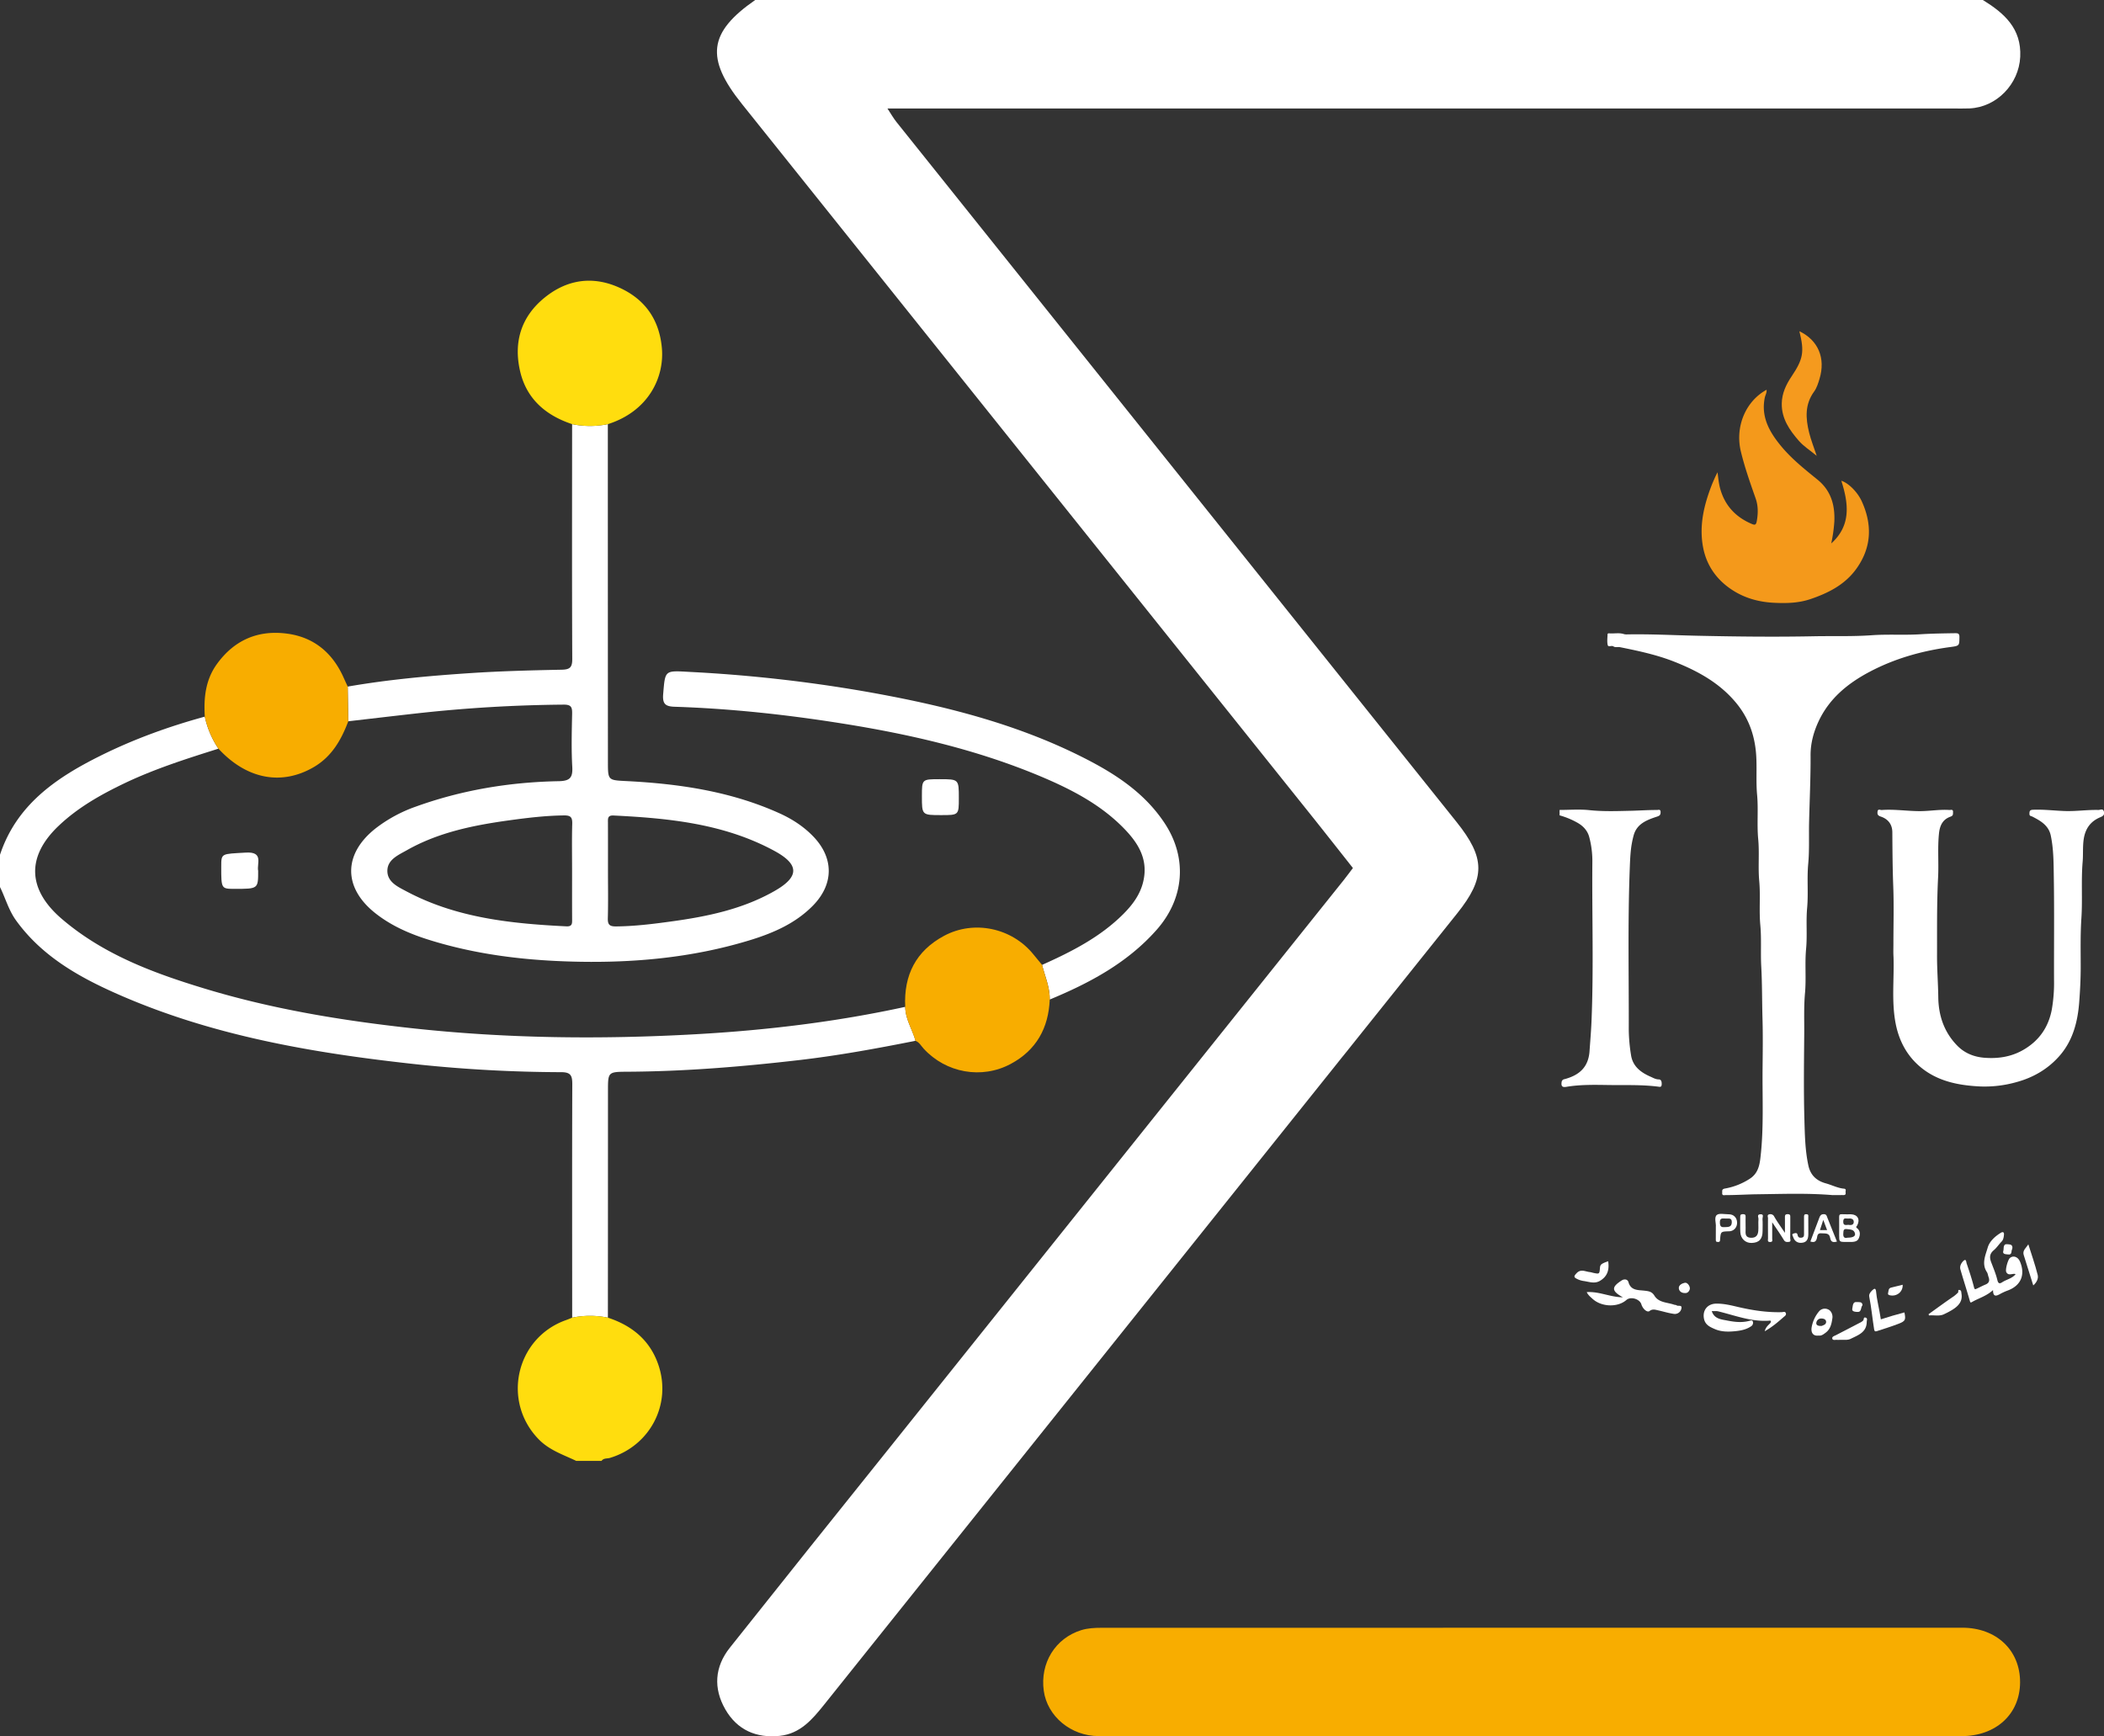 <svg xmlns="http://www.w3.org/2000/svg" viewBox="0 0 1974.64 1629.72"><rect x="0" y="0" width="1974.64" height="1629.72" fill="#333333" stroke="none"/><defs><style>.cls-1{fill:#fff;}.cls-2{fill:#ffdd0e;}.cls-3{fill:#f8ad00;}.cls-4{fill:#f4991b;}.cls-5{fill:#f59a1e;}</style></defs><g id="Layer_2" data-name="Layer 2"><g id="Layer_1-2" data-name="Layer 1"><path class="cls-1" d="M537,1236.81c0-73.09-.17-146.19.1-219.29,0-8-1.51-11.09-10.29-11.14A1318.5,1318.5,0,0,1,391,999c-97.21-10.55-193.18-26.84-283.31-67.09C72.09,916,38.6,896.59,15,863.86c-6.91-9.59-9.9-20.9-15-31.25V802.33c15.54-46.9,52.51-72.16,93.94-92.8,31.47-15.68,64.38-27.6,98.27-36.86A85.82,85.82,0,0,0,205,702.74c-30,9.46-60.05,19-88.55,32.65C94.36,746,73.11,758,55.2,775,24.54,804,25.77,834.93,58,862.51c38.82,33.25,85.44,50.63,133.3,65.18C254.65,947,319.69,957.76,385.48,965c89.07,9.81,178.31,10.77,267.61,5.76,66.07-3.7,131.73-11.58,196.51-25.7.08,11.57,6.71,21.16,9.62,31.87-36.27,7.21-72.61,13.88-109.4,18.13-53.68,6.21-107.44,10.65-161.52,10.91-17.7.09-17.69.46-17.7,17.84q0,106.5-.08,213A83.4,83.4,0,0,0,537,1236.81Z"/><path class="cls-2" d="M537,1236.81a83.4,83.4,0,0,1,33.53,0c22.78,7.49,39.73,21.39,47.49,44.64,12.37,37-8.13,75.71-45.6,87-2.63.79-5.92,0-7.84,2.79H540.78c-12.14-5.83-25-9.92-35-20.06-35-35.56-21.79-95.17,25.2-112C533,1238.48,535,1237.61,537,1236.81Z"/><path class="cls-1" d="M326.36,644.45c38.25-6.64,76.88-10.13,115.56-12.68,28.33-1.87,56.76-2.59,85.15-3.15,7.91-.16,10.09-2.24,10-10.34-.33-73.39-.16-146.77-.13-220.16a83,83,0,0,0,33.53,0q0,158.4.08,316.8c0,17.94,0,17.33,18.49,18.29,49,2.54,97.13,9.7,142.37,30.11,11.87,5.35,22.72,12.33,31.85,21.8,19.47,20.21,19.4,44.88-.39,65-16.09,16.38-36.5,25.35-57.86,32-56.24,17.39-114,22.26-172.62,20.31-44-1.46-87.32-7-129.46-20.16-18.25-5.68-35.67-13.21-50.8-25.21-30.24-24-30-55.6.42-79.53a134.37,134.37,0,0,1,37.72-20.42c43.29-15.61,88.16-23,134-23.86,10.47-.19,13.4-3.14,12.82-13.46-.94-16.52-.48-33.15-.14-49.72.13-6-.63-8.75-7.94-8.68a1342.85,1342.85,0,0,0-139,8.35c-21.07,2.38-42.13,4.85-63.19,7.28Q326.61,660.73,326.36,644.45Zm210.55,173c0-14.75-.27-29.51.14-44.25.16-6-1.39-7.89-7.65-7.82-17.31.2-34.45,2.26-51.5,4.61-33.4,4.61-66.39,11.22-96.21,28.14-7.94,4.51-18.16,8.73-18.13,19.37s10.14,15,18.19,19.32c46.86,24.85,98.07,30.14,149.86,32.68,5.65.28,5.35-2.91,5.33-6.72C536.87,847.66,536.91,832.55,536.91,817.44Zm33.69-.93c0,15.11.29,30.22-.14,45.32-.17,6.12,1.63,7.78,7.75,7.73,17.31-.15,34.44-2.28,51.49-4.62,33.78-4.62,67.08-11.44,97.19-28.61,23.4-13.33,23.57-24.86-.25-37.75-47-25.43-98.67-30.58-150.83-33.13-5.77-.29-5.24,3.1-5.23,6.81C570.63,787,570.6,801.76,570.6,816.51Z"/><path class="cls-1" d="M978,905.69c27.63-12.38,54.5-26,76.24-47.73,8.72-8.71,16-18.49,18.79-30.83,5-21.7-5.93-37.45-20.09-51.47-21.54-21.35-48.12-35-75.66-46.65-60.48-25.48-124-40-188.58-50.19-51.59-8.15-103.43-13.75-155.64-15.44-8.65-.28-11.43-2.73-10.65-12,1.9-22.72,1.3-22,25.28-20.68a1369.38,1369.38,0,0,1,162.9,18.12c71.89,12.6,142.53,29.76,208,63.24,29,14.82,56,32.63,74.45,60.62,21.59,32.71,18.54,70.69-7.64,100.22-27.47,31-62.77,49.76-100.22,65.31C985.41,926.82,980.76,916.46,978,905.69Z"/><path class="cls-3" d="M978,905.69c2.72,10.77,7.37,21.13,7.21,32.54-1.17,26.83-12.64,47.54-36.62,60.4-27.19,14.59-60.82,8.5-81.75-14.35-2.39-2.61-4.06-6-7.67-7.35-2.9-10.71-9.53-20.3-9.61-31.87-1.46-29.69,10-52.49,36.51-66.68,28.11-15.07,63.66-7.43,83.75,17.39C972.56,899.1,975.32,902.38,978,905.69Z"/><path class="cls-3" d="M326.36,644.45q.25,16.29.5,32.56c-6.54,17.41-15.41,33-32.12,42.86-30.33,17.84-63.22,11.61-89.71-17.13a85.82,85.82,0,0,1-12.82-30.07c-1.09-17.59.61-34.54,11.39-49.42,16.59-22.91,39.31-32.35,66.86-28.35,24.65,3.59,41.72,18.2,51.91,40.87C323.68,638.67,325,641.56,326.36,644.45Z"/><path class="cls-2" d="M570.52,398.12a83,83,0,0,1-33.53,0c-24.93-8.25-43-23.87-48.93-50-6.17-27.07,1-50.83,23-68.71,20.78-16.89,44.43-20.56,68.89-10,24.63,10.65,38.79,29.84,41.23,57.29C623.66,354.79,608.13,386.16,570.52,398.12Z"/><path class="cls-1" d="M883.3,765.09c-18.07,0-18.07,0-18.07-17.71,0-16,0-16,16.58-16,18.07,0,18.07,0,18.07,17.72C899.88,765.09,899.88,765.09,883.3,765.09Z"/><path class="cls-1" d="M242.29,817.45c0,16.87,0,16.87-21.94,16.86-12.72,0-12.72,0-12.71-20.91,0-12.79.07-11.74,23-13.12C247.82,799.24,240.83,810.82,242.29,817.45Z"/><path class="cls-1" d="M1860.94,0c20,12.32,36.36,26.7,35.08,53.3-1.23,25.61-22.07,47.33-47.64,48.47-5.3.23-10.61.06-15.91.06H832.88c3.48,5.26,5.65,9.17,8.4,12.61Q1104,443,1366.87,771.38c27.24,34,27.4,52.6.68,86q-297.12,371.3-594.1,742.69c-11.12,13.91-22.46,27.22-41.57,29.27-22.08,2.36-40.06-5.55-51.15-24.86-11.31-19.71-10.11-39.83,4.27-57.92q74.7-94,149.85-187.62Q1047.93,1092.55,1261,826.21c2.64-3.31,5.14-6.73,8.74-11.44-11.57-14.63-23.22-29.52-35-44.29Q965.52,434,696.23,97.47c-34.32-42.86-31.36-67,12.54-97.47Z"/><path class="cls-3" d="M1436.8,1629.57q-202.8,0-405.61,0c-26.12,0-48.31-18.6-51.6-42.57-3.56-25.88,10.66-49.27,35.27-56.91,5.92-1.83,12.48-2.19,18.75-2.19q404-.15,808-.07c32.12,0,54.42,21.23,54.27,51.3-.14,29.8-22.58,50.47-55.1,50.48Q1638.82,1629.62,1436.8,1629.57Z"/><path class="cls-1" d="M1463.68,760.24c9.31,0,18.7-.78,27.91.19,13.09,1.38,26.16.89,39.19.59,8.06-.19,16.14-.77,24.22-.74,1.37,0,3.55-1,3.49,2,0,2.21-.5,3.26-3,4.1-9.51,3.16-19.22,6.53-22.29,17.76A88.83,88.83,0,0,0,1530.6,798c-.63,5.89-.83,11.82-1.06,17.74-1.91,50.35-.76,100.72-.91,151.07a159.56,159.56,0,0,0,2.11,23.47c1.59,10.84,9.46,16.54,18.67,20.5,2.24,1,4.51,2.35,7.34,2.39,2.5,0,2.87,2.38,2.77,4.77-.12,3-2.23,2.12-3.55,2-15.43-1.94-31-1.27-46.45-1.5-12.55-.19-25.35-.47-38,1.46-2.63.41-6.83,1.69-5.93-4a3.06,3.06,0,0,1,2.66-2.94c13.54-3.6,22.49-10.87,23.56-26.3.64-9.16,1.43-18.3,1.82-27.5,2.12-49.85.41-99.72.82-149.58a87.46,87.46,0,0,0-3-24.18c-1.71-6.1-6-10.53-11.74-13.57a74.15,74.15,0,0,0-16-6.51Z"/><path class="cls-1" d="M1720,1121.78c-23.67-2-47.4-1.07-71.08-.79-9.72.12-19.46.79-29.2.77-1.45,0-3.64.83-3.4-2.09.14-1.8-.69-3.46,2.58-4.07a62.19,62.19,0,0,0,23.6-9.38c7.22-4.81,8.83-12,9.71-19.62,3.25-27.9,1.72-55.93,2-83.9.15-15.48.38-31-.07-46.43-.48-16.4-.27-32.84-1.18-49.19-.71-12.93.32-25.88-.87-38.71-1.28-13.76.23-27.56-1-41.21-1.24-13.28.26-26.55-1-39.72-1.27-13.76.23-27.55-1-41.21-1.15-12.27-.12-24.51-.84-36.73-1.09-18.38-6.76-35-18.65-49.48-15.35-18.68-35.54-29.84-57.46-38.61-16.69-6.68-34.16-10.4-51.69-13.93-2.07-.42-4.3.53-6.31-.78-1.64-1.08-4.75,1-5.28-1.24-.73-3.16-.24-6.61-.15-9.94,0-1.07,1.06-1.12,1.88-1,4.43.33,8.92-.76,13.32.62a9.18,9.18,0,0,0,2.91.34c21.88-.43,43.74.76,65.6,1.24,36.51.8,73,1.23,109.49.51,18.38-.37,36.81.33,55.12-1,15.09-1.05,30.15.06,45.17-.88,10.9-.68,21.79-.83,32.7-1,2.75,0,4.1.25,4.05,3.65-.11,8.25.1,8.18-9,9.4-26.41,3.55-51.8,10.76-75.38,23.23-20.47,10.83-38,25.14-48,46.87-4.58,9.94-7.37,20.47-7.32,31.45.11,21.07-.91,42.12-1.4,63.17-.29,12.9.38,25.87-.81,38.71-1.28,13.76.21,27.55-1,41.2-1.19,12.94.23,25.89-1,38.72-1.28,13.76.22,27.55-1,41.21-1.19,12.94-.63,25.83-.74,38.73-.22,26.64-.6,53.3.15,79.92.41,14.5.66,29.15,3.76,43.49,2,9.1,7.73,14.27,16.37,16.64,5.73,1.57,11.07,4.45,17.1,5,2.5.25,1.2,2.27,1.43,3.52.28,1.49-.12,2.53-2,2.47C1726.67,1121.71,1723.34,1121.78,1720,1121.78Z"/><path class="cls-1" d="M1777,885.9c0-18,.53-36-.15-53.91-.65-16.9-.75-33.8-.86-50.7,0-7.59-4.1-12.63-11-14.87-3-1-3.12-2.53-2.88-4.69.32-2.79,2.6-1.33,4-1.43,11.75-.87,23.43,1,35.17,1.06,9.44.07,18.77-1.73,28.2-1.09,1.4.09,3.63-1,3.47,2-.1,1.85.37,3.31-2.44,4.3-7.1,2.52-9.92,8-10.73,15.69-1.44,13.76-.14,27.5-.84,41.22-1.27,24.71-.92,49.44-1,74.16,0,12.75,1,25.46,1.17,38.21.18,17.19,5.35,32.84,17.7,45.52,7,7.21,15.77,10.68,25.49,11.47,12.71,1,25-.76,36.33-7.23,14.91-8.49,23.8-21.22,27-37.88a145.87,145.87,0,0,0,2.11-28c-.1-31.94.3-63.9-.2-95.84-.21-13.24-.1-26.63-2.88-39.71-2-9.42-9.57-13.75-17.29-17.71-1.24-.64-2.73-.33-2.7-2.58,0-2.53.27-3.69,3.38-3.82,9.94-.41,19.8.84,29.69,1.19,10.61.37,21.12-1.27,31.69-1,1.7,0,4.43-1.76,5.17,1.75.65,3-1,4.07-3.51,5.11-9.51,4-14.33,11.2-15.63,21.56-.85,6.79-.29,13.53-.86,20.25-1.5,17.71,0,35.51-1.19,53.17-1,15.27-.63,30.49-.63,45.72,0,10.94-.58,21.87-1.39,32.7-1.36,18.22-5.83,35.91-18.19,50.2-10.9,12.6-24.89,20.75-40.95,25.06a109.67,109.67,0,0,1-33.9,4c-20.35-1-40-4.81-56.14-18.36-12.64-10.6-20-24.63-23.11-40.71-4-20.67-1.31-41.61-2-62.41C1776.83,894.23,1777,890.06,1777,885.9Z"/><path class="cls-4" d="M1718.66,510.1c18.87-17,16.23-37.56,9.47-58.82,6.55,2,15.13,10.38,19.24,19.43,9.93,21.9,9.17,43.17-5.07,63.06-10.71,15-26.35,22.88-43.27,28.6-11,3.71-22.31,4-33.84,3.44-12.92-.57-25.29-3.72-36.13-10-16-9.27-27.1-23.26-30.67-42-3.92-20.63.9-40.16,8.38-59.24,1-2.46,2.09-4.86,3.17-7.28.47-1,1-2,2-4,.71,5.58,1.14,10.34,2.38,15,4.33,16,14.38,26.9,29.49,33.38,2.82,1.22,4.23,1.47,4.93-2.39,1.31-7.32,1.45-14.34-1.06-21.5-5.09-14.51-10.23-29-13.85-44-5.59-23.15,4.35-47.1,24.12-57.93.35,2.82-1.22,5.1-1.71,7.58-3.49,17.49,4,31.34,14.46,44.22,10.09,12.52,22.62,22.47,35,32.51,12.68,10.28,16.53,23.83,15.86,39.33A143.22,143.22,0,0,1,1718.66,510.1Z"/><path class="cls-5" d="M1688.74,310.9c17.7,8.42,24.8,25.31,18.9,44.74-1.24,4.08-2.56,8.43-5,11.8-8.83,12.06-8.1,25-4.78,38.47,1.73,7,4.4,13.77,7.16,21.95-6.35-5.23-12.26-8.95-16.68-14-8.75-10-16.35-20.84-16.13-35.1.15-9.49,4-17.68,9.14-25.34C1692.36,337,1693.61,330.33,1688.74,310.9Z"/><path class="cls-1" d="M1870.5,1210.92c-6.18,5.61-13.15,7.49-19.27,10.93-1.47.82-1.91,1.32-2.54-.89-2.79-9.86-6-19.6-8.81-29.45-.88-3.07.82-6.07,2.83-8,2.73-2.55,2.62,1.38,3,2.34,2.53,7.41,5,14.85,6.92,22.43.6,2.36,1.29,1.89,2.59,1.29,2.77-1.26,5.44-2.72,8.25-3.87,3.51-1.46,4-3.89,2.8-7.14-.56-1.5-.68-3.24-1.53-4.53-5.19-7.87-1.31-15.85.78-23.08,1.67-5.77,6.9-10.55,12.46-13.91,1.43-.87,3-.73,2.79,1.7s-.53,4.91-2.29,6.69c-2.53,2.58-4.55,5.77-7.22,8-4.16,3.47-4.14,7-2.47,11.4,2.1,5.54,4.43,11,5.8,16.76.93,3.83,2.56,3.23,4.7,1.85,4-2.57,9.08-3.4,12.37-7.4a6.27,6.27,0,0,0-.65-.28c-2.73-.45-6.14,2-8.09-1.73-1.11-2.14,1.47-11.61,3.44-13.25,3.06-2.56,7.43-1.21,9.4,3.34,4.56,10.48,2.57,21.78-11.18,27.09a54.63,54.63,0,0,0-7.44,3.36C1873.69,1216.53,1870.47,1217.67,1870.5,1210.92Z"/><path class="cls-1" d="M1656.2,1249.58c1-3.83,3-5.36,4.7-7.11a3.32,3.32,0,0,0,1.15-2c0-1.14-1.21-.86-2-.81-16.4,1.08-31.5-4.86-47-8.66a9.67,9.67,0,0,0-1.91-.33c-1.46-.05-2.93,0-4.61,0,2.36,7.37,8.92,7.74,14.5,8.84,6.84,1.36,13.88,2.2,20.9.24.92-.26,2.74-1,3.23,1a3.83,3.83,0,0,1-1.87,4.24c-4.23,2.9-9.26,3.91-14.07,4.44-6.6.71-13.46.86-19.8-1.89-4.42-1.91-8.93-3.87-10.15-9.47-1.73-7.93,3.06-14.23,11.22-14.42,6.88-.15,13.52,1.43,20.14,3,13.68,3.23,27.47,5.36,41.58,5,1.26,0,3.16-1.08,3.84,1,.58,1.77-1,2.68-2.1,3.6C1668.68,1240.89,1663.35,1245.51,1656.2,1249.58Z"/><path class="cls-1" d="M1523.07,1217.7c-10.8-6-10.82-9.59-1.13-15.8,2.72-1.74,5.66-1.08,6.39,1.54,2.23,8,9,7.36,14.68,8,4.11.48,7.23.72,9.71,4.75,4.1,6.68,12,6.15,18.41,8.43.75.27,1.75.13,2.32.59,1.47,1.19,5.55-.88,4.53,3.21a6.26,6.26,0,0,1-7.32,4.79c-4.9-.7-9.67-2.21-14.52-3.28-2.67-.59-5.23-1.53-8,.63-2.15,1.7-6.35-1.87-7.68-6.25-1.54-5.08-10-7.6-14-4.14-8.29,7.29-23.76,6.69-32.17-1.34-1.73-1.64-3.76-3.11-5.12-6C1500.88,1212.05,1511.09,1217.56,1523.07,1217.7Z"/><path class="cls-1" d="M1765.2,1238.38c3.76-1.17,7.4-2.36,11.08-3.43s7.38-2,11.07-3.06c1.38,7,1,8.13-5.67,10.71s-13.59,4.68-20.43,6.92c-1.17.38-2,.2-2.31-1.52-1.67-10.37-2.64-20.83-4.66-31.15-.46-2.4,2-5.25,4.12-6.75s2.32,1.81,2.38,2.46c.55,6.32,2.12,12.44,3.2,18.65C1764.4,1233.59,1764.79,1236,1765.2,1238.38Z"/><path class="cls-1" d="M1675.19,1157.2c0-5.56.06-10,0-14.53,0-1.91.15-3,2.59-3,2.6,0,2.45,1.39,2.44,3.14,0,6.47,0,13-.07,19.42,0,1.19,1.09,3.25-1.38,3.46-1.74.15-3.34.27-4.59-1.8-3.27-5.39-6.91-10.56-10.93-16.61,0,5.78,0,10.55,0,15.32,0,1.28.78,3.07-1.81,3.18-2.92.11-2.12-1.89-2.13-3.36,0-6.31-.09-12.62,0-18.93,0-1.23-1.07-3.21,1.16-3.65a3.94,3.94,0,0,1,4.73,2.18C1668,1146.94,1671.42,1151.57,1675.19,1157.2Z"/><path class="cls-1" d="M1732.69,1165.73c-6.62,0-6.62,0-6.62-6.8,0-5.47.09-10.93,0-16.4-.06-2.13.52-3,2.75-2.81,2.8.19,5.63,0,8.44.06,6.17.23,8.72,4.88,5.76,10.47-.42.79-1.62,1.43-.33,2.39,3.76,2.79,3.13,6.87,1.67,10s-5.34,3.16-8.65,3.11C1734.67,1165.72,1733.68,1165.73,1732.69,1165.73Zm1.32-4c4.93,0,7.48-1.38,6.94-3.85-.87-4-4.3-3.79-7.47-4.2-3.57-.47-3.3,1.54-3.51,4C1729.67,1161.38,1731.09,1162.46,1734,1161.74Zm.64-12.06c2,.38,5.08.48,5.14-2.66s-2.87-3.53-5.5-3.24c-1.81.19-4.27-1.22-4.37,2.68S1731.84,1149.9,1734.65,1149.68Z"/><path class="cls-1" d="M1706.84,1253.59c-4.79.71-7.64-2.28-6.49-8.24a32,32,0,0,1,6.67-14.23,7.11,7.11,0,0,1,8.46-2.16c3.3,1.23,4.67,5.27,4.28,8.08-.7,5.11-1.69,10.55-6.53,14C1711.19,1252.57,1709.31,1254,1706.84,1253.59Zm3-9.07c1.06-.6,4-1.08,4-3.69.06-2.28-2.14-3.3-4.66-3.23a4.54,4.54,0,0,0-4.55,4.26C1704.46,1243.88,1706.58,1244.84,1709.86,1244.52Z"/><path class="cls-1" d="M1509.3,1183.85c1.13,7.71-.42,14.05-7.64,18.35-5.13,3.06-10.21.92-15.2.23a20.12,20.12,0,0,1-5.5-1.56c-4.09-1.9-4.3-2.7-1.12-6,4-4.08,8.25-1.16,12.39-.85a24.18,24.18,0,0,1,2.78.67c6.11,1.29,6.1,1.32,6.58-4.63C1501.85,1186.92,1502.79,1186.15,1509.3,1183.85Z"/><path class="cls-1" d="M1728.32,1257.62c-1.91,0-3.23.06-4.55,0-1.54-.09-3.85.72-4.17-1.34-.26-1.66,1.93-2.31,3.36-3,7.53-3.89,15.06-7.77,22.56-11.7a9.92,9.92,0,0,0,3.15-2.16c.77-.94,0-3.45,2.42-2.59,1.86.67.88,2.6.87,3.9-.1,9.93-8.11,12.46-15.09,15.95C1734,1258.06,1730.81,1257.49,1728.32,1257.62Z"/><path class="cls-1" d="M1810,1233.55c7.83-5.62,15.59-11.35,23.57-16.75a38.74,38.74,0,0,0,4-3.46c.78-.69-.54-3.25,1.89-2.42,1.37.47,1.2,2.07,1.42,3.4,1.56,9.48-5.8,14.22-16.44,19.28-4.46,2.12-9.32.62-14,1.14C1810.28,1234.34,1810.11,1234,1810,1233.55Z"/><path class="cls-1" d="M1638.27,1149.83c0,1.82.09,3.66,0,5.48-.23,3.74.42,6.39,5.15,6.52s6.46-2.55,6.77-6.51c.3-3.63-.15-7.32.17-11,.14-1.53-1.82-4.39,1.77-4.57,3.74-.18,1.92,2.81,2,4.32.27,3.8.09,7.64.09,11.46,0,7.45-3.27,11-10.35,11.14-5.73.15-10.21-4-10.55-10.12-.27-4.81,0-9.64-.1-14.46-.06-2.09.82-2.39,2.64-2.44,2.09,0,2.5.83,2.42,2.65C1638.19,1144.84,1638.27,1147.33,1638.27,1149.83Z"/><path class="cls-1" d="M1724,1165.4c-3.3.87-5.69.72-6.37-3.5-.8-4.91-4.75-4-8.28-4.27-3.85-.35-3.69,2.54-4.14,4.52-.84,3.7-2.87,4.22-6.15,3.16,2.84-7.54,5.65-15,8.47-22.44.74-2,1.72-3.25,4.26-3.2s2.66,1.88,3.27,3.4C1718.06,1150.45,1721,1157.86,1724,1165.4Zm-9.24-10.79c-1.11-2.95-2.15-5.73-3.58-9.55l-3.13,9.55Z"/><path class="cls-1" d="M1610.34,1151.6c.38-3.32-1.78-8.73.82-11.12,2.21-2,7.53-.68,11.47-.7,4.39,0,7.5,3.13,7.66,7.59s-2.68,7.93-7,8.37c-.33,0-.66,0-1,0-7.33.26-7.36.26-7.93,7.47-.11,1.37.08,2.55-2,2.57s-2.07-1-2.05-2.48C1610.37,1159.66,1610.34,1156,1610.34,1151.6Zm9.47-7.84c-2.67.15-5.93-1.3-5.67,4,.18,3.8,1.49,4.25,4.63,4.08s6.45.13,6.56-4.57C1625.44,1142.79,1622.27,1143.93,1619.81,1143.76Z"/><path class="cls-1" d="M1903.64,1168c3,9.57,6.34,19,8.78,28.75.87,3.46-1.12,7.16-4.17,9.8-3-9.71-6.06-19.19-9-28.7C1898,1173.67,1901.56,1171.26,1903.64,1168Z"/><path class="cls-1" d="M1697.14,1151.46c0,2.32,0,4.65,0,7,0,5.24-1.83,7.88-6.7,8.12-3.47.17-6.33-1.65-7.52-5.45-.39-1.25-1.6-2.64.11-3.18,1.13-.35,3.59-1.44,4,1.06s1.81,3,3.84,2.7c2.55-.36,2.24-2.4,2.24-4.21,0-5,0-10,0-15,0-1.6-.08-2.91,2.24-2.8s1.74,1.54,1.75,2.76C1697.16,1145.47,1697.14,1148.46,1697.14,1151.46Z"/><path class="cls-1" d="M1785.69,1205.91c.41,6.79-5.87,11.49-12.35,9.8-1.4-.36-1.6-1.14-1.33-2.08.53-1.82.09-4.27,2.68-5C1778.26,1207.74,1781.86,1206.87,1785.69,1205.91Z"/><path class="cls-1" d="M1581.46,1213.7c-3.48.1-5.64-1.87-5.86-4.46-.27-3.29,3.56-4.74,5.6-5.18,2.41-.51,4.73,2.9,4.78,5.2C1586,1211,1584.36,1214,1581.46,1213.7Z"/><path class="cls-1" d="M1888.5,1172.4c-1.19,1.33.31,5.76-3.89,5.07-1.45-.24-5.66.09-4.46-3.37.75-2.18-.73-6.84,4-6.21C1885.92,1168.12,1889.55,1167.75,1888.5,1172.4Z"/><path class="cls-1" d="M1748,1225.08c-1.84,2-.69,6.63-4.73,6.35-1.63-.12-5.67-.07-4.84-3.18.57-2.16.15-6.71,4.34-6.09C1744.31,1222.39,1747.83,1221.42,1748,1225.08Z"/></g></g></svg>